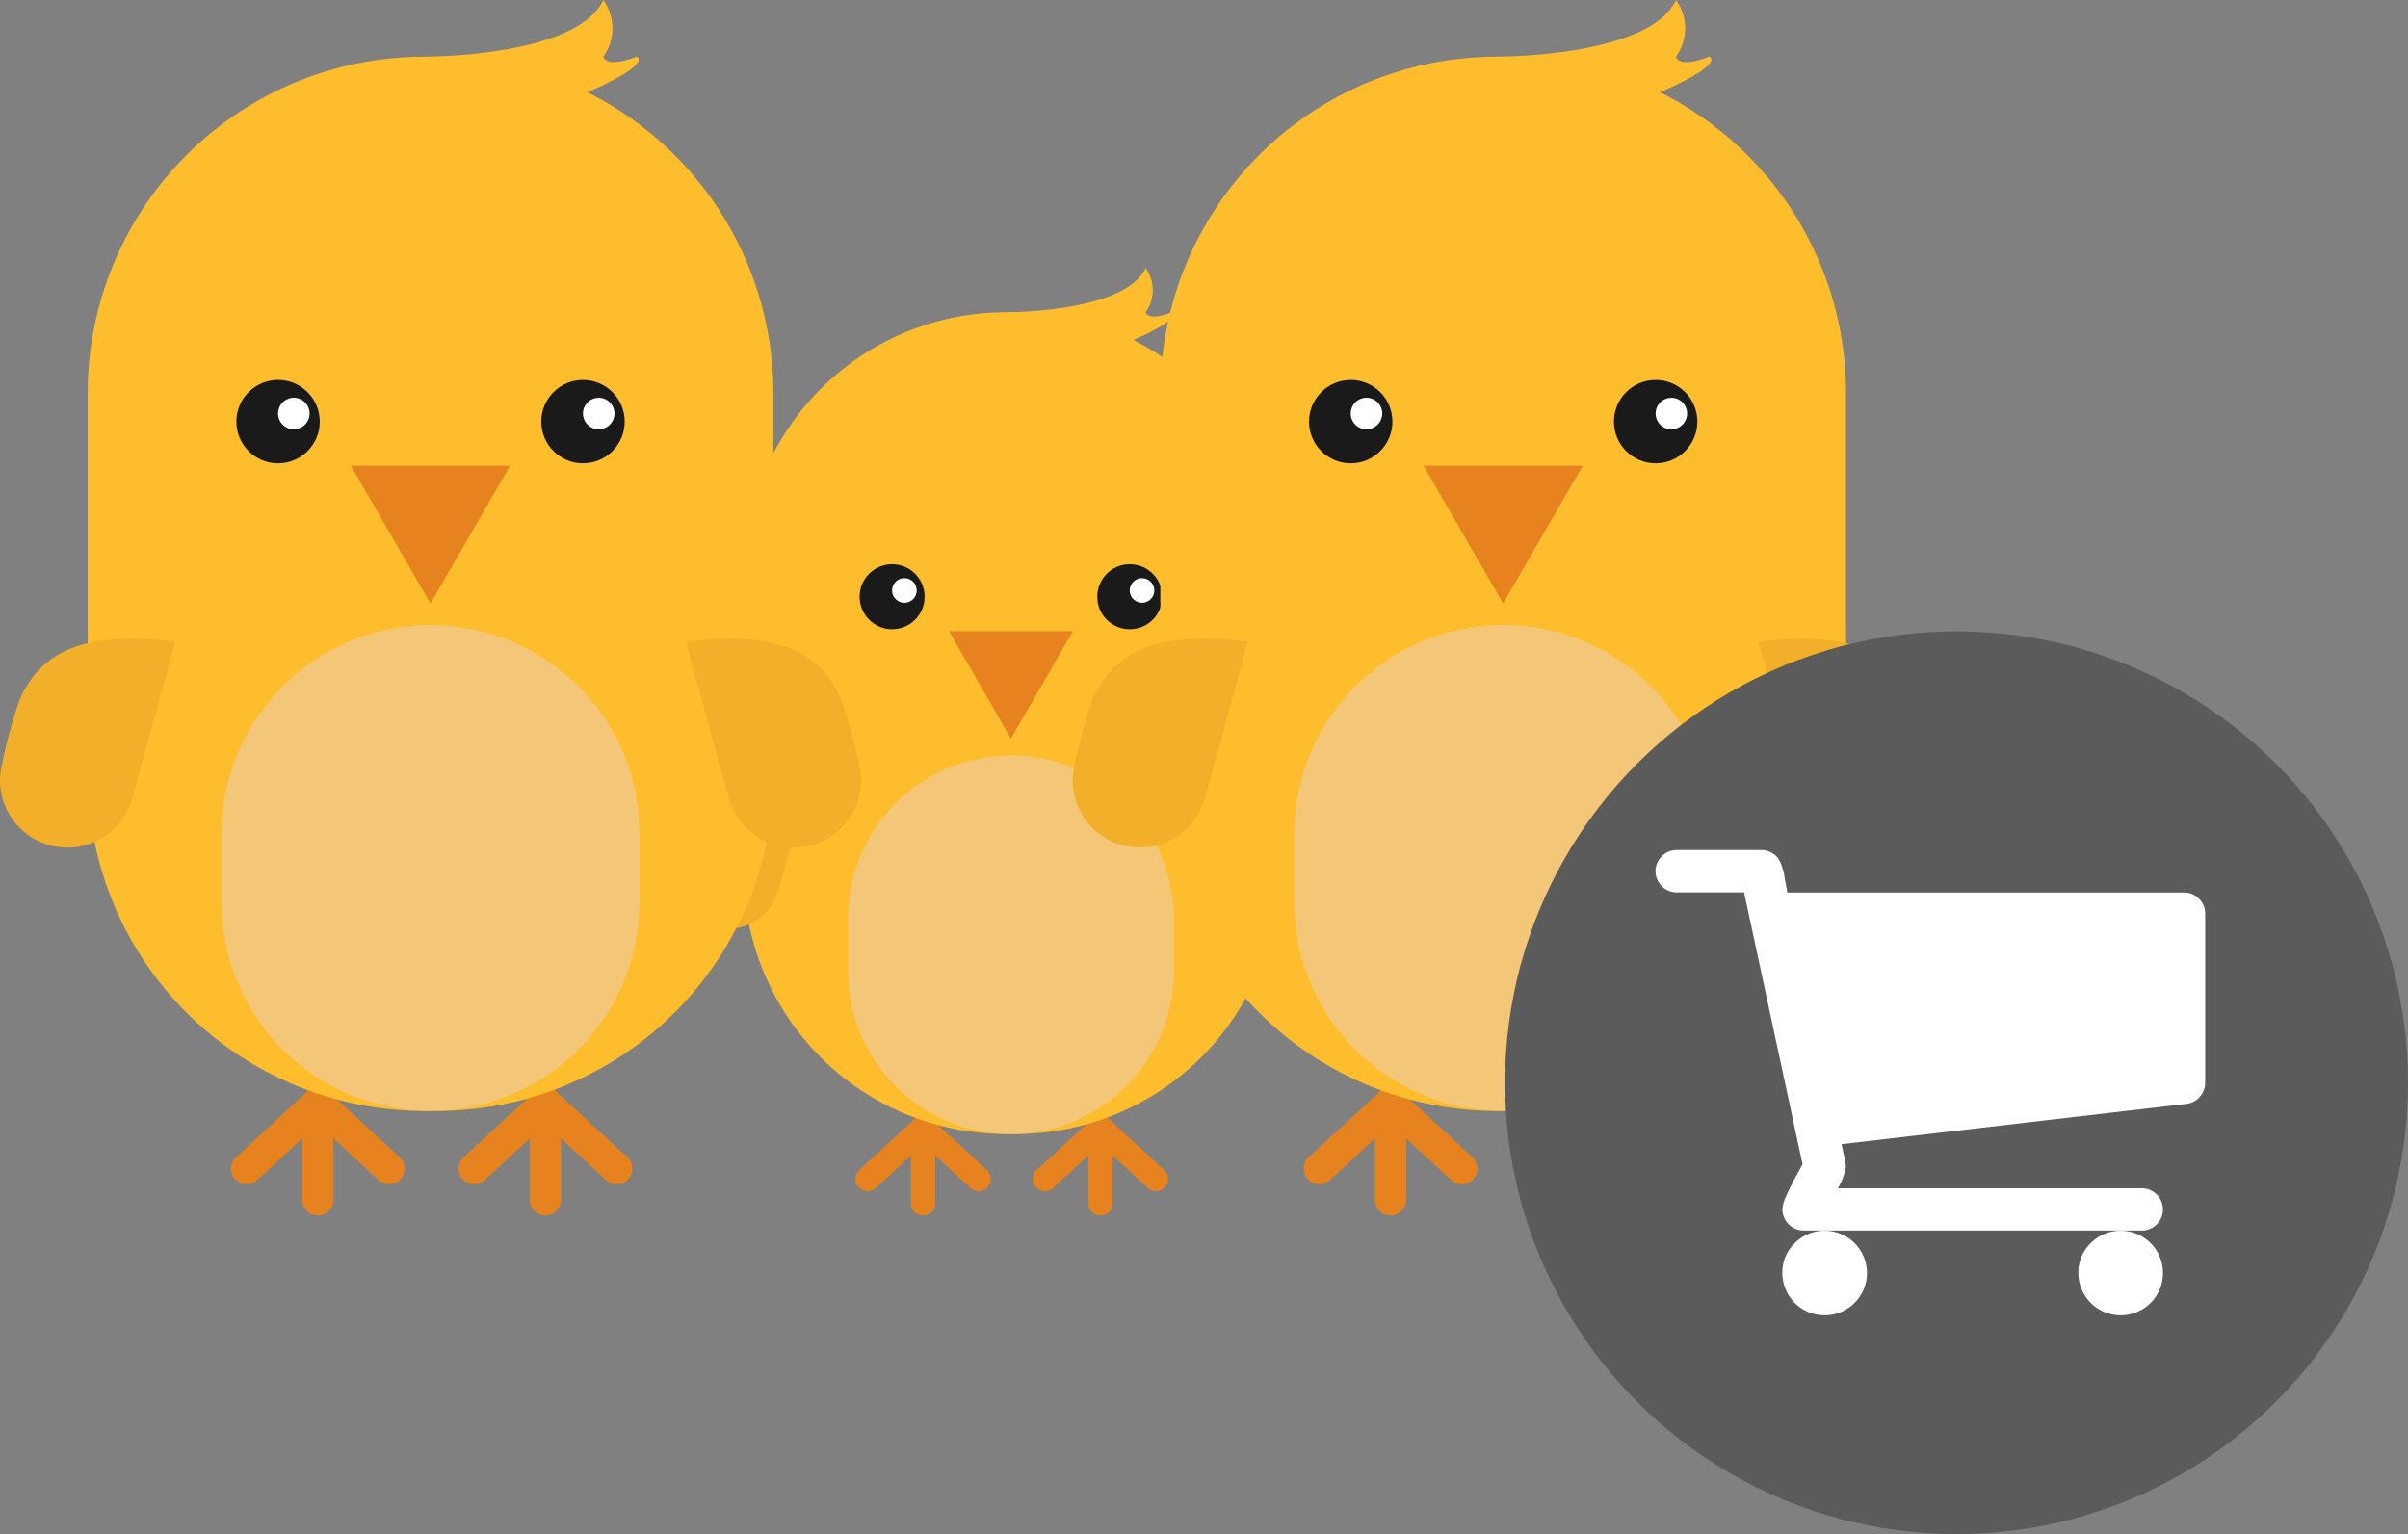<svg xmlns="http://www.w3.org/2000/svg" width="88" height="56.077" viewBox="0 0 88 56.077"><rect x="0" y="0" width="88" height="56.077" fill="#808080" stroke="none"/><defs><style>.a{fill:#e7831e;}.a,.b,.c,.d,.f{fill-rule:evenodd;}.b{fill:#fdbd2c;}.c{fill:#f4c778;}.d{fill:#f2b02a;}.e{fill:#1a1a1a;}.f,.h{fill:#fff;}.g{fill:#5b5b5b;}</style></defs><g transform="translate(-197 -548.923)"><g transform="translate(221.681 558.723)"><g transform="translate(6.579 30.978)"><g transform="translate(6.482)"><path class="a" d="M68.114,106.593a.444.444,0,0,1-.444.444h0a.444.444,0,0,1-.444-.444v-2.763a.444.444,0,0,1,.444-.444h0a.444.444,0,0,1,.444.444Z" transform="translate(-65.195 -103.385)"/><path class="a" d="M70,105.377a.444.444,0,0,1,.025.628h0a.444.444,0,0,1-.628.025l-2.03-1.875a.444.444,0,0,1-.025-.628h0a.444.444,0,0,1,.628-.025Z" transform="translate(-65.195 -103.384)"/><path class="a" d="M60.592,105.377a.444.444,0,0,0-.025.628h0a.444.444,0,0,0,.628.025l2.03-1.875a.444.444,0,0,0,.025-.628h0a.444.444,0,0,0-.628-.025Z" transform="translate(-60.449 -103.384)"/></g><g transform="translate(0)"><path class="a" d="M46.48,106.593a.444.444,0,0,1-.444.444h0a.444.444,0,0,1-.444-.444v-2.763a.444.444,0,0,1,.444-.444h0a.444.444,0,0,1,.444.444Z" transform="translate(-43.561 -103.385)"/><path class="a" d="M48.367,105.377a.444.444,0,0,1,.025.628h0a.444.444,0,0,1-.628.025l-2.03-1.875a.444.444,0,0,1-.025-.628h0a.444.444,0,0,1,.628-.025Z" transform="translate(-43.561 -103.384)"/><path class="a" d="M38.958,105.377a.444.444,0,0,0-.025.628h0a.444.444,0,0,0,.628.025l2.03-1.875a.444.444,0,0,0,.025-.628h0a.444.444,0,0,0-.628-.025Z" transform="translate(-38.815 -103.384)"/></g></g><g transform="translate(0)"><g transform="translate(2.496)"><path class="b" d="M44.724,25.838a9.588,9.588,0,0,1-9.588,9.588h-.357a9.588,9.588,0,0,1-9.588-9.588V14.976a9.588,9.588,0,0,1,9.588-9.588h.357a9.588,9.588,0,0,1,9.588,9.588Z" transform="translate(-25.19 -3.774)"/><path class="b" d="M57.19,1.614s4.349.017,5.1-1.614a1.368,1.368,0,0,1,0,1.614s.051.349.95,0c0,0,.5.182-1.4,1.015" transform="translate(-47.602)"/><path class="c" d="M49.83,67.338a5.95,5.95,0,0,1-5.95,5.95h0a5.95,5.95,0,0,1-5.95-5.95V65.4a5.95,5.95,0,0,1,5.95-5.95h0a5.95,5.95,0,0,1,5.95,5.95Z" transform="translate(-34.113 -41.635)"/></g><g transform="translate(0 18.199)"><path class="d" d="M82.053,60.82l1.224,4.455a1.918,1.918,0,0,0,2.358,1.341h0a1.918,1.918,0,0,0,1.341-2.358,14.127,14.127,0,0,0-.5-1.812C85.976,61.38,85.072,60.444,82.053,60.82Z" transform="translate(-62.519 -60.735)"/><path class="d" d="M21.852,60.82l-1.223,4.455a1.918,1.918,0,0,1-2.358,1.341h0a1.918,1.918,0,0,1-1.342-2.358,14.193,14.193,0,0,1,.5-1.812C17.928,61.38,18.833,60.444,21.852,60.82Z" transform="translate(-16.86 -60.735)"/></g></g><g transform="translate(6.733 10.825)"><ellipse class="e" cx="1.188" cy="1.188" rx="1.188" ry="1.188"/><path class="f" d="M43.294,38.276a.449.449,0,1,1,.448.449A.449.449,0,0,1,43.294,38.276Z" transform="translate(-42.106 -37.317)"/><g transform="translate(8.685 0)"><ellipse class="e" cx="1.188" cy="1.188" rx="1.188" ry="1.188"/><path class="f" d="M72.279,38.276a.448.448,0,1,1,.448.449A.449.449,0,0,1,72.279,38.276Z" transform="translate(-71.091 -37.318)"/></g><path class="a" d="M52.49,48.213,51.357,46.25l-1.133-1.962h4.532L53.623,46.25Z" transform="translate(-46.959 -41.842)"/></g></g><g transform="translate(197 548.923)"><g transform="translate(8.44 39.744)"><g transform="translate(8.317)"><path class="a" d="M68.366,107.5a.57.57,0,0,1-.57.57h0a.57.57,0,0,1-.57-.57v-3.545a.57.57,0,0,1,.57-.57h0a.57.57,0,0,1,.57.57Z" transform="translate(-64.621 -103.385)"/><path class="a" d="M70.787,105.941a.57.57,0,0,1,.032.805h0a.57.57,0,0,1-.805.032l-2.6-2.4a.569.569,0,0,1-.032-.805h0a.57.57,0,0,1,.805-.032Z" transform="translate(-64.62 -103.384)"/><path class="a" d="M60.632,105.941a.569.569,0,0,0-.032.805h0a.57.57,0,0,0,.805.032l2.6-2.4a.57.57,0,0,0,.032-.805h0a.57.57,0,0,0-.805-.032Z" transform="translate(-60.449 -103.384)"/></g><g transform="translate(0)"><path class="a" d="M46.732,107.5a.57.57,0,0,1-.57.57h0a.57.57,0,0,1-.57-.57v-3.545a.57.57,0,0,1,.57-.57h0a.57.57,0,0,1,.57.57Z" transform="translate(-42.987 -103.385)"/><path class="a" d="M49.153,105.941a.57.57,0,0,1,.032.805h0a.57.57,0,0,1-.805.032l-2.6-2.4a.569.569,0,0,1-.032-.805h0a.57.57,0,0,1,.805-.032Z" transform="translate(-42.986 -103.384)"/><path class="a" d="M39,105.941a.57.57,0,0,0-.032.805h0a.57.57,0,0,0,.805.032l2.6-2.4a.569.569,0,0,0,.032-.805h0a.57.57,0,0,0-.805-.032Z" transform="translate(-38.815 -103.384)"/></g></g><g transform="translate(0)"><g transform="translate(3.202)"><path class="b" d="M50.252,31.626a12.3,12.3,0,0,1-12.3,12.3h-.459a12.3,12.3,0,0,1-12.3-12.3V17.69a12.3,12.3,0,0,1,12.3-12.3h.459a12.3,12.3,0,0,1,12.3,12.3Z" transform="translate(-25.19 -3.317)"/><path class="b" d="M57.19,2.071S62.77,2.093,63.732,0a1.755,1.755,0,0,1,0,2.071s.065.448,1.219,0c0,0,.641.234-1.794,1.3" transform="translate(-44.888)"/><path class="c" d="M53.2,69.571A7.633,7.633,0,0,1,45.564,77.2h0a7.633,7.633,0,0,1-7.633-7.633v-2.49a7.633,7.633,0,0,1,7.633-7.634h0A7.633,7.633,0,0,1,53.2,67.082Z" transform="translate(-33.033 -36.594)"/></g><g transform="translate(0 23.349)"><path class="d" d="M82.053,60.843l1.57,5.715a2.46,2.46,0,0,0,3.025,1.721h0a2.461,2.461,0,0,0,1.721-3.025,18.128,18.128,0,0,0-.638-2.324C87.087,61.563,85.927,60.362,82.053,60.843Z" transform="translate(-56.991 -60.735)"/><path class="d" d="M23.264,60.843l-1.57,5.715A2.46,2.46,0,0,1,18.67,68.28h0a2.461,2.461,0,0,1-1.721-3.025,18.209,18.209,0,0,1,.639-2.324C18.231,61.563,19.391,60.362,23.264,60.843Z" transform="translate(-16.86 -60.735)"/></g></g><g transform="translate(8.638 13.888)"><ellipse class="e" cx="1.524" cy="1.524" rx="1.524" ry="1.524"/><path class="f" d="M43.294,38.4a.576.576,0,1,1,.575.576A.576.576,0,0,1,43.294,38.4Z" transform="translate(-41.77 -37.173)"/><g transform="translate(11.143 0)"><ellipse class="e" cx="1.524" cy="1.524" rx="1.524" ry="1.524"/><path class="f" d="M72.279,38.4a.575.575,0,1,1,.575.576A.576.576,0,0,1,72.279,38.4Z" transform="translate(-70.755 -37.173)"/></g><path class="a" d="M53.131,49.323l-1.454-2.518-1.454-2.518h5.815l-1.454,2.518Z" transform="translate(-46.036 -41.15)"/></g></g><g transform="translate(236.2 548.923)"><g transform="translate(8.44 39.744)"><g transform="translate(8.317)"><path class="a" d="M68.366,107.5a.57.57,0,0,1-.57.57h0a.57.57,0,0,1-.57-.57v-3.545a.57.57,0,0,1,.57-.57h0a.57.57,0,0,1,.57.57Z" transform="translate(-64.621 -103.385)"/><path class="a" d="M70.787,105.941a.57.57,0,0,1,.032.805h0a.57.57,0,0,1-.805.032l-2.6-2.4a.569.569,0,0,1-.032-.805h0a.57.57,0,0,1,.805-.032Z" transform="translate(-64.62 -103.384)"/><path class="a" d="M60.632,105.941a.569.569,0,0,0-.032.805h0a.57.57,0,0,0,.805.032l2.6-2.4a.57.57,0,0,0,.032-.805h0a.57.57,0,0,0-.805-.032Z" transform="translate(-60.449 -103.384)"/></g><g transform="translate(0)"><path class="a" d="M46.732,107.5a.57.57,0,0,1-.57.57h0a.57.57,0,0,1-.57-.57v-3.545a.57.57,0,0,1,.57-.57h0a.57.57,0,0,1,.57.57Z" transform="translate(-42.987 -103.385)"/><path class="a" d="M49.153,105.941a.57.57,0,0,1,.032.805h0a.57.57,0,0,1-.805.032l-2.6-2.4a.569.569,0,0,1-.032-.805h0a.57.57,0,0,1,.805-.032Z" transform="translate(-42.986 -103.384)"/><path class="a" d="M39,105.941a.57.57,0,0,0-.032.805h0a.57.57,0,0,0,.805.032l2.6-2.4a.569.569,0,0,0,.032-.805h0a.57.57,0,0,0-.805-.032Z" transform="translate(-38.815 -103.384)"/></g></g><g transform="translate(0)"><g transform="translate(3.202)"><path class="b" d="M50.252,31.626a12.3,12.3,0,0,1-12.3,12.3h-.459a12.3,12.3,0,0,1-12.3-12.3V17.69a12.3,12.3,0,0,1,12.3-12.3h.459a12.3,12.3,0,0,1,12.3,12.3Z" transform="translate(-25.19 -3.317)"/><path class="b" d="M57.19,2.071S62.77,2.093,63.732,0a1.755,1.755,0,0,1,0,2.071s.065.448,1.219,0c0,0,.641.234-1.794,1.3" transform="translate(-44.888)"/><path class="c" d="M53.2,69.571A7.633,7.633,0,0,1,45.564,77.2h0a7.633,7.633,0,0,1-7.633-7.633v-2.49a7.633,7.633,0,0,1,7.633-7.634h0A7.633,7.633,0,0,1,53.2,67.082Z" transform="translate(-33.033 -36.594)"/></g><g transform="translate(0 23.349)"><path class="d" d="M82.053,60.843l1.57,5.715a2.46,2.46,0,0,0,3.025,1.721h0a2.461,2.461,0,0,0,1.721-3.025,18.128,18.128,0,0,0-.638-2.324C87.087,61.563,85.927,60.362,82.053,60.843Z" transform="translate(-56.991 -60.735)"/><path class="d" d="M23.264,60.843l-1.57,5.715A2.46,2.46,0,0,1,18.67,68.28h0a2.461,2.461,0,0,1-1.721-3.025,18.209,18.209,0,0,1,.639-2.324C18.231,61.563,19.391,60.362,23.264,60.843Z" transform="translate(-16.86 -60.735)"/></g></g><g transform="translate(8.638 13.888)"><ellipse class="e" cx="1.524" cy="1.524" rx="1.524" ry="1.524"/><path class="f" d="M43.294,38.4a.576.576,0,1,1,.575.576A.576.576,0,0,1,43.294,38.4Z" transform="translate(-41.77 -37.173)"/><g transform="translate(11.143 0)"><ellipse class="e" cx="1.524" cy="1.524" rx="1.524" ry="1.524"/><path class="f" d="M72.279,38.4a.575.575,0,1,1,.575.576A.576.576,0,0,1,72.279,38.4Z" transform="translate(-70.755 -37.173)"/></g><path class="a" d="M53.131,49.323l-1.454-2.518-1.454-2.518h5.815l-1.454,2.518Z" transform="translate(-46.036 -41.15)"/></g></g><circle class="g" cx="16.5" cy="16.5" r="16.5" transform="translate(252 572)"/><g transform="translate(257.5 543.457)"><g transform="translate(0 36.543)"><path class="h" d="M365.446,367a1.546,1.546,0,1,0,.453-1.093A1.489,1.489,0,0,0,365.446,367Z" transform="translate(-349.992 -351.544)"/><path class="h" d="M19.861,38.318a.743.743,0,0,0-.543-.229H4.817q-.012-.084-.054-.308T4.7,37.424a2.13,2.13,0,0,0-.091-.32.963.963,0,0,0-.157-.3.771.771,0,0,0-.241-.187.737.737,0,0,0-.344-.078H.773a.743.743,0,0,0-.543.229.758.758,0,0,0,0,1.087.743.743,0,0,0,.543.229H3.236l2.137,9.937q-.024.048-.247.459t-.356.718a1.326,1.326,0,0,0-.133.477.783.783,0,0,0,.773.773H17.772a.773.773,0,0,0,0-1.546H6.665a2.331,2.331,0,0,0,.29-.773,1.3,1.3,0,0,0-.03-.266q-.03-.145-.072-.32T6.8,47.289L19.4,45.816a.75.75,0,0,0,.495-.26.761.761,0,0,0,.193-.513V38.861A.743.743,0,0,0,19.861,38.318Z" transform="translate(0 -36.543)"/><path class="h" d="M109.632,367a1.546,1.546,0,1,0,.453-1.093A1.488,1.488,0,0,0,109.632,367Z" transform="translate(-104.996 -351.544)"/></g></g></g></svg>
